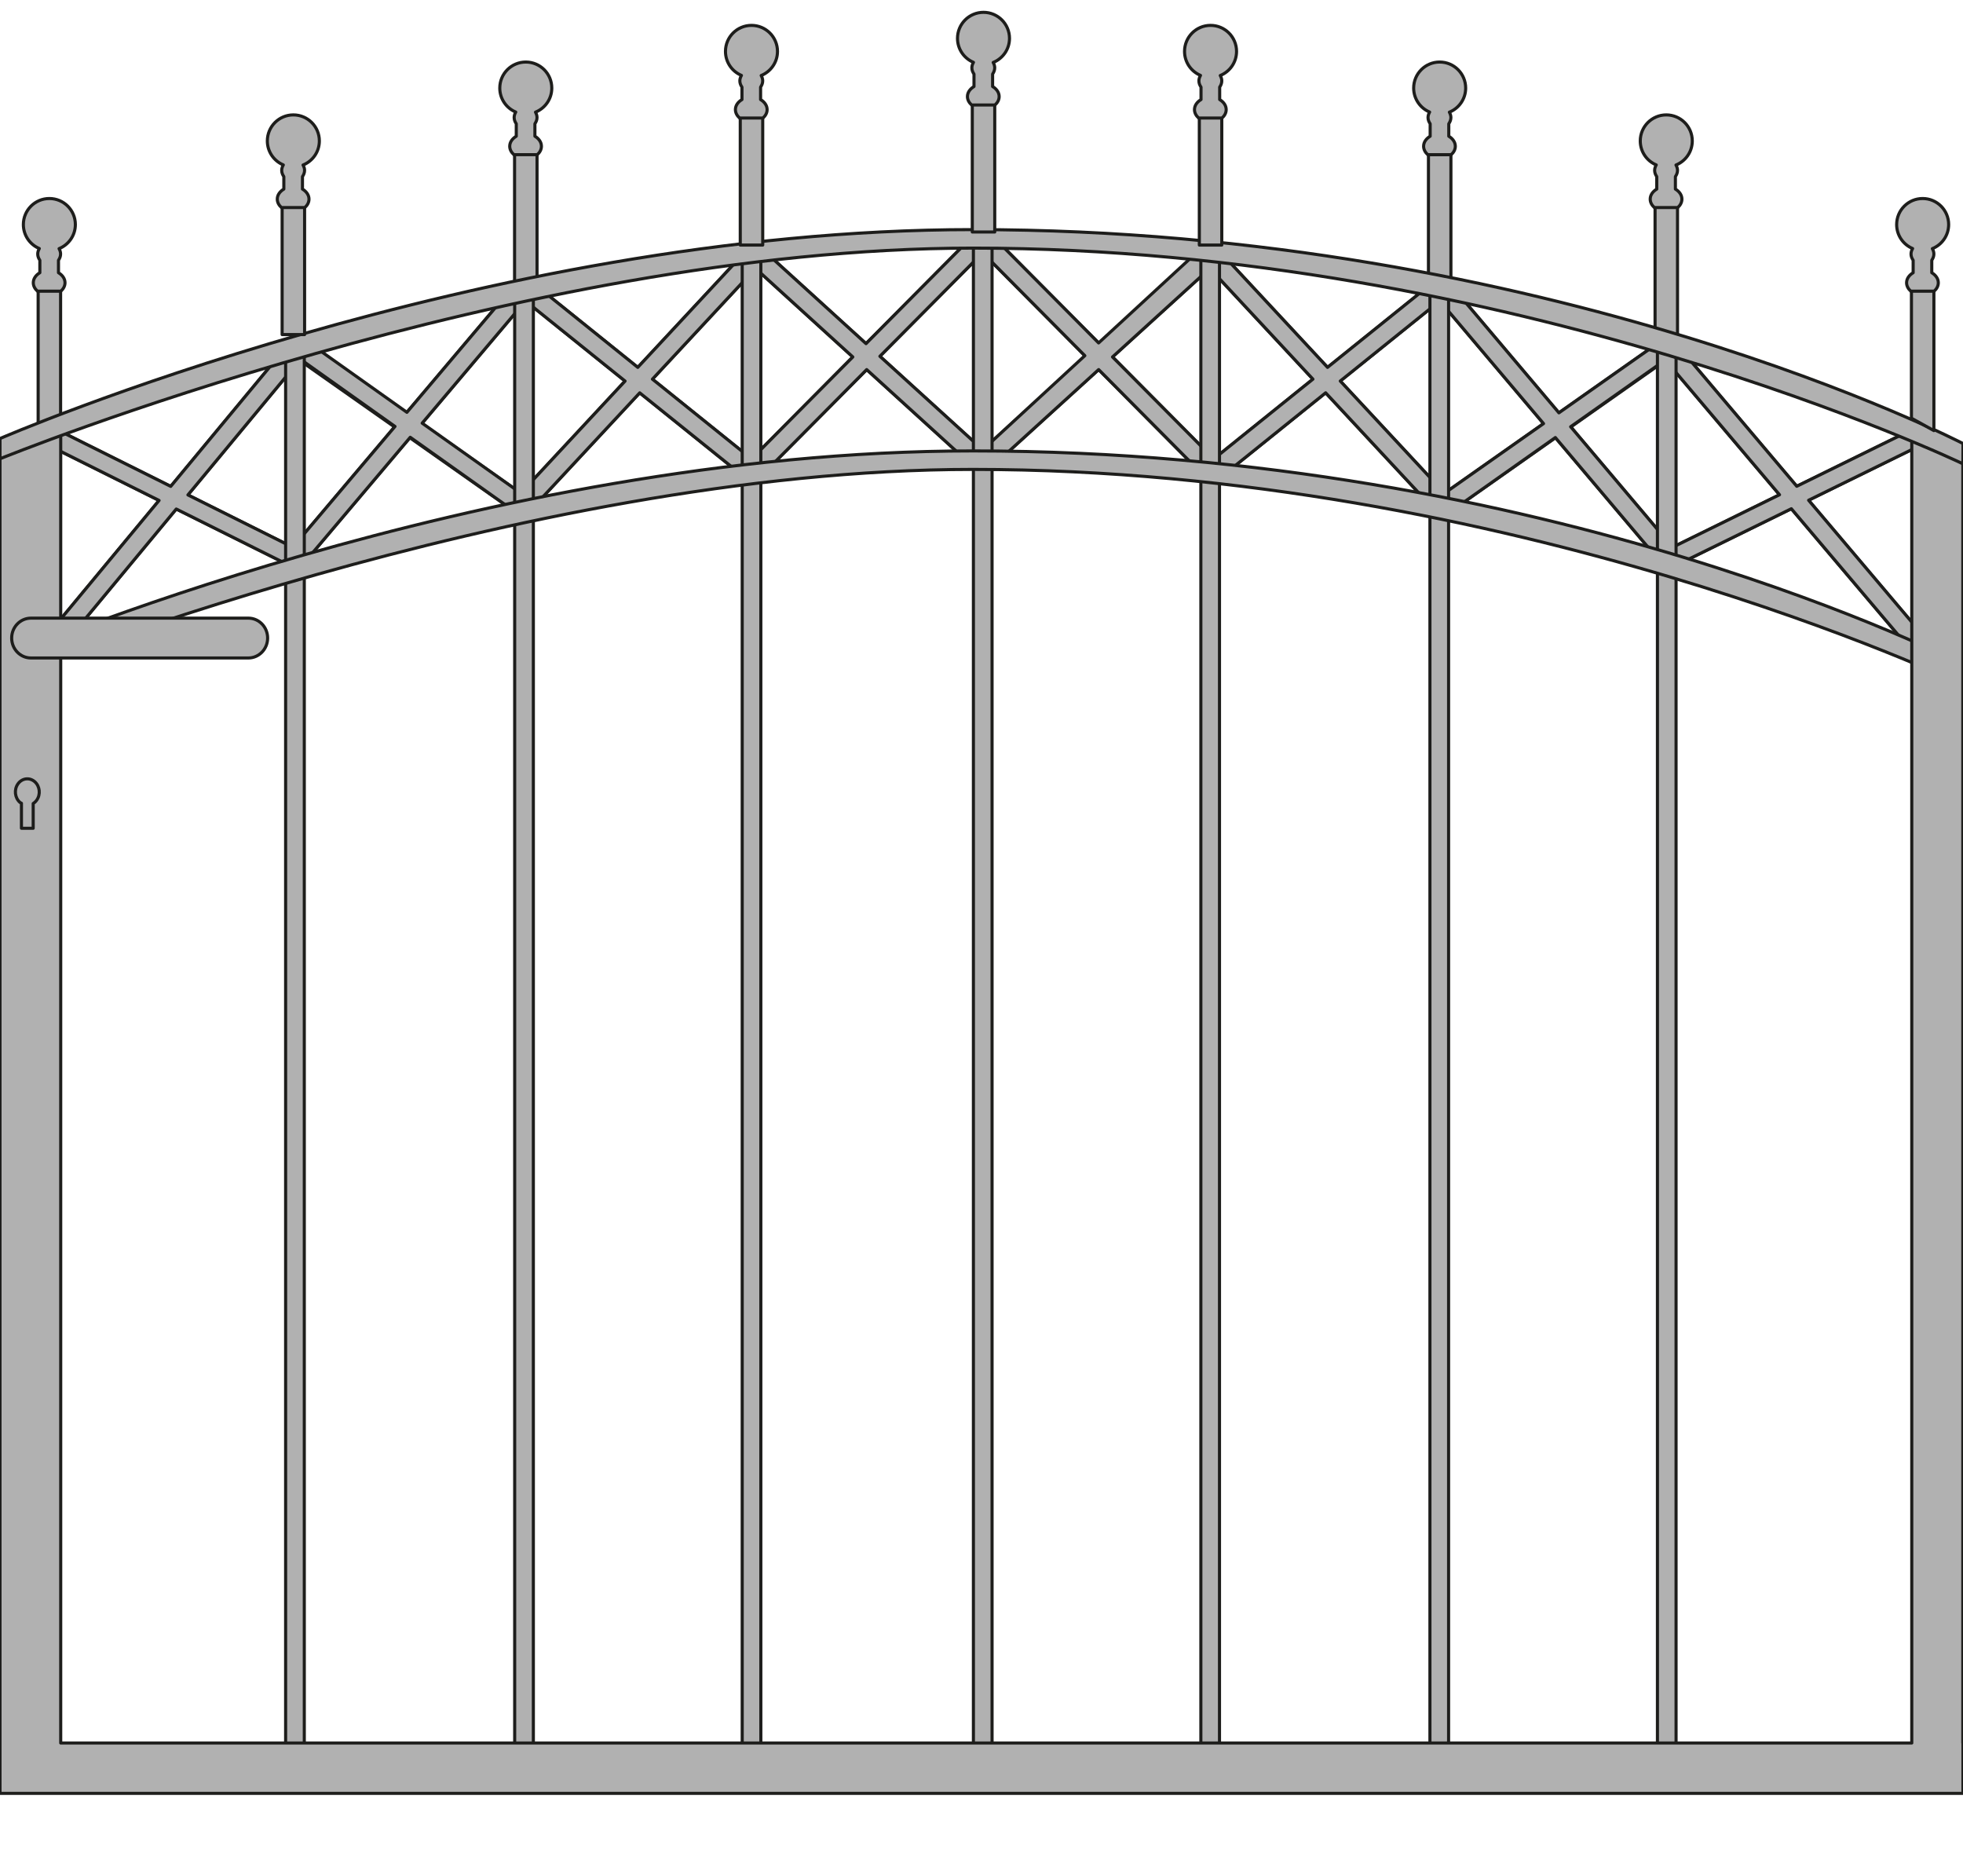 <?xml version="1.0" encoding="iso-8859-1"?>
<!-- Generator: Adobe Illustrator 20.1.0, SVG Export Plug-In . SVG Version: 6.00 Build 0)  -->
<svg version="1.1" preserveAspectRatio="none" id="Ebene_1" xmlns="http://www.w3.org/2000/svg"
	xmlns:xlink="http://www.w3.org/1999/xlink" x="0px" y="0px" viewBox="-41.539 -17.42 158.231 151.233" width="158.231"
	height="151.233" style="enable-background:new -41.539 -17.42 158.231 151.233;" xml:space="preserve">
	<g>

		<polygon
			style="fill:#B1B1B1;stroke:#1D1D1B;stroke-width:0.25;stroke-linecap:round;stroke-linejoin:round;stroke-miterlimit:10;"
			points="
		-36.654,5.366 -38.464,5.366 -38.464,17.287 -36.654,16.287 	" />

		<path
			style="fill:#B1B1B1;stroke:#1D1D1B;stroke-width:0.25;stroke-linecap:round;stroke-linejoin:round;stroke-miterlimit:10;"
			d="
		M-35.464,0.678c0-1.158-0.938-2.097-2.096-2.097c-1.157,0-2.096,0.939-2.096,2.097c0,0.871,0.53,1.617,1.287,1.934
		c-0.074,0.133-0.129,0.279-0.129,0.441c0,0.19,0.072,0.357,0.171,0.503v1.005c-0.312,0.188-0.528,0.471-0.528,0.809
		c0,0.263,0.134,0.497,0.336,0.679h1.885c0.204-0.182,0.335-0.416,0.335-0.679c0-0.337-0.216-0.622-0.526-0.809V3.555
		c0.098-0.147,0.17-0.312,0.17-0.503c0-0.159-0.053-0.301-0.123-0.432C-36.009,2.31-35.464,1.559-35.464,0.678z" />
	</g>
	<g>

		<rect x="73.604" y="-5.634"
			style="fill:#B1B1B1;stroke:#1D1D1B;stroke-width:0.25;stroke-linecap:round;stroke-linejoin:round;stroke-miterlimit:10;"
			width="1.811" height="10.921" />

		<path
			style="fill:#B1B1B1;stroke:#1D1D1B;stroke-width:0.25;stroke-linecap:round;stroke-linejoin:round;stroke-miterlimit:10;"
			d="
		M76.604-10.322c0-1.158-0.938-2.097-2.096-2.097c-1.156,0-2.096,0.939-2.096,2.097c0,0.871,0.531,1.617,1.287,1.934
		c-0.074,0.133-0.129,0.279-0.129,0.441c0,0.19,0.072,0.357,0.172,0.503v1.005c-0.313,0.188-0.529,0.471-0.529,0.809
		c0,0.263,0.135,0.497,0.336,0.679h1.885c0.205-0.182,0.336-0.416,0.336-0.679c0-0.337-0.217-0.622-0.527-0.809v-1.006
		c0.098-0.146,0.17-0.312,0.17-0.502c0-0.159-0.053-0.301-0.123-0.432C76.059-8.69,76.604-9.441,76.604-10.322z" />
	</g>
	<g>

		<rect x="-0.061" y="-5.634"
			style="fill:#B1B1B1;stroke:#1D1D1B;stroke-width:0.25;stroke-linecap:round;stroke-linejoin:round;stroke-miterlimit:10;"
			width="1.811" height="10.921" />

		<path
			style="fill:#B1B1B1;stroke:#1D1D1B;stroke-width:0.25;stroke-linecap:round;stroke-linejoin:round;stroke-miterlimit:10;"
			d="
		M2.939-10.322c0-1.158-0.937-2.097-2.096-2.097c-1.157,0-2.096,0.939-2.096,2.097c0,0.871,0.53,1.617,1.287,1.934
		C-0.04-8.256-0.095-8.11-0.095-7.948c0,0.19,0.072,0.357,0.171,0.503v1.005c-0.312,0.188-0.528,0.471-0.528,0.809
		c0,0.263,0.134,0.497,0.336,0.679h1.885c0.204-0.182,0.335-0.416,0.335-0.679c0-0.337-0.216-0.622-0.526-0.809v-1.006
		c0.098-0.146,0.17-0.312,0.17-0.502c0-0.159-0.053-0.301-0.123-0.432C2.394-8.69,2.939-9.441,2.939-10.322z" />
	</g>
	<g>

		<rect x="91.87" y="-1.374"
			style="fill:#B1B1B1;stroke:#1D1D1B;stroke-width:0.25;stroke-linecap:round;stroke-linejoin:round;stroke-miterlimit:10;"
			width="1.81" height="10.921" />

		<path
			style="fill:#B1B1B1;stroke:#1D1D1B;stroke-width:0.25;stroke-linecap:round;stroke-linejoin:round;stroke-miterlimit:10;"
			d="
		M94.87-6.062c0-1.158-0.938-2.097-2.096-2.097c-1.158,0-2.096,0.939-2.096,2.097c0,0.871,0.529,1.617,1.287,1.934
		c-0.074,0.133-0.129,0.279-0.129,0.441c0,0.19,0.072,0.357,0.17,0.503v1.005c-0.312,0.188-0.527,0.471-0.527,0.809
		c0,0.263,0.133,0.497,0.336,0.679H93.7c0.203-0.182,0.334-0.416,0.334-0.679c0-0.337-0.215-0.622-0.525-0.809v-1.006
		c0.098-0.147,0.17-0.313,0.17-0.503c0-0.159-0.053-0.301-0.123-0.432C94.325-4.43,94.87-5.181,94.87-6.062z" />
	</g>
	<g>
		<g>

			<polyline
				style="fill:#B1B1B1;stroke:#1D1D1B;stroke-width:0.25;stroke-linecap:round;stroke-linejoin:round;stroke-miterlimit:10;"
				points="
			56.135,4.374 73.419,22.945 74.481,21.877 57.198,3.301 		" />

			<polyline
				style="fill:#B1B1B1;stroke:#1D1D1B;stroke-width:0.25;stroke-linecap:round;stroke-linejoin:round;stroke-miterlimit:10;"
				points="
			73.409,5.801 56.135,19.706 57.198,20.775 74.471,6.872 		" />

			<polyline
				style="fill:#B1B1B1;stroke:#1D1D1B;stroke-width:0.25;stroke-linecap:round;stroke-linejoin:round;stroke-miterlimit:10;"
				points="
			93.198,12.177 112.262,34.694 113.321,33.625 94.26,11.104 		" />

			<polyline
				style="fill:#B1B1B1;stroke:#1D1D1B;stroke-width:0.25;stroke-linecap:round;stroke-linejoin:round;stroke-miterlimit:10;"
				points="
			112.292,17.354 92.776,26.94 93.841,28.008 113.356,18.423 		" />

			<polyline
				style="fill:#B1B1B1;stroke:#1D1D1B;stroke-width:0.25;stroke-linecap:round;stroke-linejoin:round;stroke-miterlimit:10;"
				points="
			74.604,6.928 91.973,27.476 93.038,26.405 75.665,5.857 		" />

			<polyline
				style="fill:#B1B1B1;stroke:#1D1D1B;stroke-width:0.25;stroke-linecap:round;stroke-linejoin:round;stroke-miterlimit:10;"
				points="
			91.973,10.329 74.604,22.542 75.665,23.613 93.038,11.401 		" />

			<polyline
				style="fill:#B1B1B1;stroke:#1D1D1B;stroke-width:0.25;stroke-linecap:round;stroke-linejoin:round;stroke-miterlimit:10;"
				points="
			37.173,2.451 54.829,20.233 55.893,19.163 38.233,1.378 		" />

			<polyline
				style="fill:#B1B1B1;stroke:#1D1D1B;stroke-width:0.25;stroke-linecap:round;stroke-linejoin:round;stroke-miterlimit:10;"
				points="
			54.821,3.229 37.813,18.71 38.874,19.78 55.885,4.299 		" />

			<polyline
				style="fill:#B1B1B1;stroke:#1D1D1B;stroke-width:0.25;stroke-linecap:round;stroke-linejoin:round;stroke-miterlimit:10;"
				points="
			19.207,4.374 1.925,22.945 0.861,21.877 18.144,3.301 		" />

			<polyline
				style="fill:#B1B1B1;stroke:#1D1D1B;stroke-width:0.25;stroke-linecap:round;stroke-linejoin:round;stroke-miterlimit:10;"
				points="
			1.93,5.801 19.207,19.706 18.144,20.775 0.866,6.872 		" />

			<polyline
				style="fill:#B1B1B1;stroke:#1D1D1B;stroke-width:0.25;stroke-linecap:round;stroke-linejoin:round;stroke-miterlimit:10;"
				points="
			-17.857,12.177 -36.454,34.607 -37.52,33.535 -18.923,11.104 		" />

			<polyline
				style="fill:#B1B1B1;stroke:#1D1D1B;stroke-width:0.25;stroke-linecap:round;stroke-linejoin:round;stroke-miterlimit:10;"
				points="
			-36.944,17.211 -17.436,26.94 -18.498,28.008 -38.007,18.284 		" />

			<polyline
				style="fill:#B1B1B1;stroke:#1D1D1B;stroke-width:0.25;stroke-linecap:round;stroke-linejoin:round;stroke-miterlimit:10;"
				points="
			0.742,6.928 -16.631,27.476 -17.697,26.405 -0.32,5.857 		" />

			<polyline
				style="fill:#B1B1B1;stroke:#1D1D1B;stroke-width:0.25;stroke-linecap:round;stroke-linejoin:round;stroke-miterlimit:10;"
				points="
			-16.633,10.329 0.74,22.542 -0.32,23.613 -17.696,11.401 		" />

			<polyline
				style="fill:#B1B1B1;stroke:#1D1D1B;stroke-width:0.25;stroke-linecap:round;stroke-linejoin:round;stroke-miterlimit:10;"
				points="
			38.169,2.451 20.513,20.233 19.447,19.163 37.105,1.378 		" />

			<polyline
				style="fill:#B1B1B1;stroke:#1D1D1B;stroke-width:0.25;stroke-linecap:round;stroke-linejoin:round;stroke-miterlimit:10;"
				points="
			20.52,3.229 37.533,18.71 36.468,19.78 19.457,4.299 		" />
		</g>
		<g>

			<polygon
				style="fill:#B1B1B1;stroke:#1D1D1B;stroke-width:0.25;stroke-linecap:round;stroke-linejoin:round;stroke-miterlimit:10;"
				points="
			-17.696,28.337 -17.857,26.731 -26.391,22.471 -17.857,12.177 -18.102,11.104 -18.923,11.104 -27.776,21.783 -36.944,17.211 
			-37.842,18.364 -28.716,22.916 -37.52,33.535 -36.454,34.607 -27.331,23.607 -18.498,28.008 		" />

			<polygon
				style="fill:#B1B1B1;stroke:#1D1D1B;stroke-width:0.25;stroke-linecap:round;stroke-linejoin:round;stroke-miterlimit:10;"
				points="
			-7.51,16.686 0.508,7.205 0.508,6.081 -0.32,5.857 -8.739,15.813 -16.463,10.329 -17.696,10.525 -17.436,11.455 -9.699,16.951 
			-17.436,26.099 -17.436,26.94 -16.631,27.476 -8.47,17.825 -0.32,23.613 0.453,23.324 0.74,22.542 		" />

			<polygon
				style="fill:#B1B1B1;stroke:#1D1D1B;stroke-width:0.25;stroke-linecap:round;stroke-linejoin:round;stroke-miterlimit:10;"
				points="
			19.207,3.08 18.144,3.301 9.871,12.191 1.93,5.801 1.274,5.857 0.866,6.872 8.847,13.294 0.861,21.877 1.453,23.198 1.925,22.945 
			10.027,14.242 17.96,20.623 19.038,20.623 18.8,19.377 11.05,13.14 19.207,4.374 		" />

			<polygon
				style="fill:#B1B1B1;stroke:#1D1D1B;stroke-width:0.25;stroke-linecap:round;stroke-linejoin:round;stroke-miterlimit:10;"
				points="
			37.573,1.912 36.575,1.912 28.268,10.278 20.52,3.229 19.457,3.229 19.457,4.299 27.204,11.351 19.447,19.163 19.457,20.233 
			20.513,20.233 28.322,12.368 36.331,19.657 37.308,19.28 37.308,18.504 29.385,11.297 37.394,3.229 		" />

			<polygon
				style="fill:#B1B1B1;stroke:#1D1D1B;stroke-width:0.25;stroke-linecap:round;stroke-linejoin:round;stroke-miterlimit:10;"
				points="
			55.675,2.955 54.897,2.955 47.016,10.221 38.966,2.117 38.169,2.117 38.018,3.301 45.907,11.247 38.018,18.522 38.018,19.401 
			39.01,19.657 47.02,12.368 54.829,20.233 55.675,20.475 55.675,18.943 48.137,11.351 55.675,4.49 		" />

			<polygon
				style="fill:#B1B1B1;stroke:#1D1D1B;stroke-width:0.25;stroke-linecap:round;stroke-linejoin:round;stroke-miterlimit:10;"
				points="
			74.28,5.801 73.409,5.801 65.469,12.191 57.313,3.425 57.313,2.955 56.255,2.955 56.255,4.502 64.292,13.14 56.135,19.706 
			56.255,20.475 57.198,20.775 65.317,14.239 73.374,22.898 74.28,22.898 74.28,21.661 66.495,13.292 74.28,7.026 		" />

			<polygon
				style="fill:#B1B1B1;stroke:#1D1D1B;stroke-width:0.25;stroke-linecap:round;stroke-linejoin:round;stroke-miterlimit:10;"
				points="
			92.811,10.525 91.973,10.329 84.12,15.855 75.784,5.998 74.928,5.857 74.723,7.074 82.882,16.722 74.854,22.368 74.723,23.404 
			75.665,23.613 83.833,17.845 91.973,27.476 92.776,27.654 92.811,26.137 85.065,16.975 92.811,11.507 		" />

			<polygon
				style="fill:#B1B1B1;stroke:#1D1D1B;stroke-width:0.25;stroke-linecap:round;stroke-linejoin:round;stroke-miterlimit:10;"
				points="
			113.046,17.458 112.079,17.458 103.292,21.774 94.26,11.104 93.198,10.656 93.198,12.177 101.903,22.457 93.198,26.731 
			93.198,28.008 93.841,28.008 102.856,23.583 112.262,34.694 112.962,34.694 112.962,33.195 104.247,22.9 112.962,18.62 		" />
		</g>

		<polyline
			style="fill:#B1B1B1;stroke:#1D1D1B;stroke-width:0.25;stroke-linecap:round;stroke-linejoin:round;stroke-miterlimit:10;"
			points="
		73.723,5.845 73.723,124.814 75.227,124.814 75.227,5.845 	" />

		<polyline
			style="fill:#B1B1B1;stroke:#1D1D1B;stroke-width:0.25;stroke-linecap:round;stroke-linejoin:round;stroke-miterlimit:10;"
			points="
		92.061,10.114 92.061,124.814 93.563,124.814 93.563,10.621 	" />

		<rect x="36.924" y="2.117"
			style="fill:#B1B1B1;stroke:#1D1D1B;stroke-width:0.25;stroke-linecap:round;stroke-linejoin:round;stroke-miterlimit:10;"
			width="1.504" height="122.696" />

		<polyline
			style="fill:#B1B1B1;stroke:#1D1D1B;stroke-width:0.25;stroke-linecap:round;stroke-linejoin:round;stroke-miterlimit:10;"
			points="
		55.258,2.955 55.258,124.814 56.76,124.814 56.76,3.08 	" />

		<polyline
			style="fill:#B1B1B1;stroke:#1D1D1B;stroke-width:0.25;stroke-linecap:round;stroke-linejoin:round;stroke-miterlimit:10;"
			points="
		-0.052,6.347 -0.052,125.441 1.453,125.441 1.453,5.845 	" />

		<polyline
			style="fill:#B1B1B1;stroke:#1D1D1B;stroke-width:0.25;stroke-linecap:round;stroke-linejoin:round;stroke-miterlimit:10;"
			points="
		18.288,3.08 18.288,124.814 19.79,124.814 19.79,3.08 	" />

		<polyline
			style="fill:#B1B1B1;stroke:#1D1D1B;stroke-width:0.25;stroke-linecap:round;stroke-linejoin:round;stroke-miterlimit:10;"
			points="
		-18.516,9.967 -18.516,125.218 -17.011,125.218 -17.011,9.967 	" />

		<path
			style="fill:#B1B1B1;stroke:#1D1D1B;stroke-width:0.25;stroke-linecap:round;stroke-linejoin:round;stroke-miterlimit:10;"
			d="
		M116.604,37.749l0.008-1.63c0,0-33.098-17.195-79.721-17.195c-39.61,0-78.328,16.814-78.328,16.814v1.629
		c0,0,41.656-16.953,78.328-16.953C80.419,20.415,116.604,37.749,116.604,37.749z" />

		<polygon
			style="fill:#B1B1B1;stroke:#1D1D1B;stroke-width:0.25;stroke-linecap:round;stroke-linejoin:round;stroke-miterlimit:10;"
			points="
		116.678,123.067 116.678,19.172 112.563,17.231 112.563,123.067 -36.645,123.067 -36.645,16.832 -41.539,18.623 -41.539,123.067 
		-41.539,127.105 -41.539,127.125 116.688,127.125 116.688,123.067 	" />

		<path
			style="fill:#B1B1B1;stroke:#1D1D1B;stroke-width:0.25;stroke-linecap:round;stroke-linejoin:round;stroke-miterlimit:10;"
			d="
		M116.684,19.962l0.008-1.633c0,0-33.178-17.243-79.801-17.243c-39.61,0-78.43,16.841-78.43,16.841v1.63
		c0,0,41.76-16.98,78.43-16.98C80.419,2.576,116.684,19.962,116.684,19.962z" />
	</g>
	<path
		style="fill:#B1B1B1;stroke:#1D1D1B;stroke-width:0.25;stroke-linecap:round;stroke-linejoin:round;stroke-miterlimit:10;"
		d="
	M-38.742,45.582c-0.419-0.363-1.022-0.284-1.349,0.176c-0.332,0.462-0.254,1.133,0.162,1.496c0.037,0.03,0.081,0.042,0.119,0.067
	v2.017h0.947v-1.996c0.107-0.067,0.202-0.157,0.282-0.27C-38.251,46.614-38.323,45.947-38.742,45.582z" />
	<path
		style="fill:#B1B1B1;stroke:#1D1D1B;stroke-width:0.25;stroke-linecap:round;stroke-linejoin:round;stroke-miterlimit:10;"
		d="
	M-40.598,34.006c0-0.884,0.693-1.604,1.557-1.604h17.519c0.858,0,1.556,0.719,1.556,1.604c0,0.889-0.697,1.607-1.556,1.607h-17.519
	C-39.905,35.613-40.598,34.895-40.598,34.006z" />
	<g>

		<polygon
			style="fill:#B1B1B1;stroke:#1D1D1B;stroke-width:0.25;stroke-linecap:round;stroke-linejoin:round;stroke-miterlimit:10;"
			points="
		114.346,5.366 112.536,5.366 112.536,16.287 114.346,17.287 	" />

		<path
			style="fill:#B1B1B1;stroke:#1D1D1B;stroke-width:0.25;stroke-linecap:round;stroke-linejoin:round;stroke-miterlimit:10;"
			d="
		M115.536,0.678c0-1.158-0.938-2.097-2.096-2.097c-1.156,0-2.096,0.939-2.096,2.097c0,0.871,0.531,1.617,1.287,1.934
		c-0.074,0.133-0.129,0.279-0.129,0.441c0,0.19,0.072,0.357,0.172,0.503v1.005c-0.312,0.188-0.529,0.471-0.529,0.809
		c0,0.263,0.135,0.497,0.336,0.679h1.885c0.205-0.182,0.336-0.416,0.336-0.679c0-0.337-0.217-0.622-0.527-0.809V3.555
		c0.098-0.147,0.17-0.312,0.17-0.503c0-0.159-0.053-0.301-0.123-0.432C114.991,2.31,115.536,1.559,115.536,0.678z" />
	</g>
	<g>

		<rect x="-18.797" y="-1.374"
			style="fill:#B1B1B1;stroke:#1D1D1B;stroke-width:0.25;stroke-linecap:round;stroke-linejoin:round;stroke-miterlimit:10;"
			width="1.81" height="10.921" />

		<path
			style="fill:#B1B1B1;stroke:#1D1D1B;stroke-width:0.25;stroke-linecap:round;stroke-linejoin:round;stroke-miterlimit:10;"
			d="
		M-15.797-6.062c0-1.158-0.938-2.097-2.096-2.097c-1.157,0-2.096,0.939-2.096,2.097c0,0.871,0.53,1.617,1.287,1.934
		c-0.074,0.133-0.129,0.279-0.129,0.441c0,0.19,0.072,0.357,0.171,0.503v1.005c-0.312,0.188-0.528,0.471-0.528,0.809
		c0,0.263,0.134,0.497,0.336,0.679h1.885c0.204-0.182,0.335-0.416,0.335-0.679c0-0.337-0.216-0.622-0.526-0.809v-1.006
		c0.098-0.147,0.17-0.313,0.17-0.503c0-0.159-0.053-0.301-0.123-0.432C-16.342-4.43-15.797-5.181-15.797-6.062z" />
	</g>
	<g>

		<rect x="18.131" y="-8.589"
			style="fill:#B1B1B1;stroke:#1D1D1B;stroke-width:0.25;stroke-linecap:round;stroke-linejoin:round;stroke-miterlimit:10;"
			width="1.811" height="10.921" />

		<path
			style="fill:#B1B1B1;stroke:#1D1D1B;stroke-width:0.25;stroke-linecap:round;stroke-linejoin:round;stroke-miterlimit:10;"
			d="
		M21.131-13.277c0-1.158-0.938-2.097-2.096-2.097c-1.157,0-2.096,0.939-2.096,2.097c0,0.871,0.53,1.617,1.287,1.934
		c-0.074,0.133-0.129,0.279-0.129,0.441c0,0.19,0.072,0.357,0.171,0.503v1.005c-0.312,0.188-0.528,0.471-0.528,0.809
		c0,0.263,0.134,0.497,0.336,0.679h1.885c0.204-0.182,0.335-0.416,0.335-0.679c0-0.338-0.216-0.622-0.526-0.809V-10.4
		c0.098-0.147,0.17-0.312,0.17-0.502c0-0.159-0.053-0.301-0.123-0.432C20.586-11.644,21.131-12.395,21.131-13.277z" />
	</g>
	<g>

		<rect x="55.135" y="-8.589"
			style="fill:#B1B1B1;stroke:#1D1D1B;stroke-width:0.25;stroke-linecap:round;stroke-linejoin:round;stroke-miterlimit:10;"
			width="1.81" height="10.921" />

		<path
			style="fill:#B1B1B1;stroke:#1D1D1B;stroke-width:0.25;stroke-linecap:round;stroke-linejoin:round;stroke-miterlimit:10;"
			d="
		M58.135-13.277c0-1.158-0.938-2.097-2.096-2.097s-2.096,0.939-2.096,2.097c0,0.871,0.529,1.617,1.287,1.934
		c-0.074,0.133-0.129,0.279-0.129,0.441c0,0.19,0.072,0.357,0.17,0.503v1.005c-0.312,0.188-0.527,0.471-0.527,0.809
		c0,0.263,0.133,0.497,0.336,0.679h1.885C57.169-8.089,57.3-8.323,57.3-8.585c0-0.338-0.215-0.622-0.525-0.809V-10.4
		c0.098-0.147,0.17-0.312,0.17-0.502c0-0.159-0.053-0.301-0.123-0.432C57.591-11.644,58.135-12.395,58.135-13.277z" />
	</g>
	<g>

		<rect x="36.834" y="-9.641"
			style="fill:#B1B1B1;stroke:#1D1D1B;stroke-width:0.25;stroke-linecap:round;stroke-linejoin:round;stroke-miterlimit:10;"
			width="1.81" height="10.921" />

		<path
			style="fill:#B1B1B1;stroke:#1D1D1B;stroke-width:0.25;stroke-linecap:round;stroke-linejoin:round;stroke-miterlimit:10;"
			d="
		M39.833-14.329c0-1.158-0.938-2.097-2.095-2.097c-1.157,0-2.096,0.939-2.096,2.097c0,0.871,0.53,1.617,1.287,1.934
		c-0.074,0.133-0.129,0.279-0.129,0.441c0,0.19,0.072,0.357,0.171,0.503v1.005c-0.312,0.188-0.528,0.471-0.528,0.809
		c0,0.263,0.134,0.497,0.336,0.679h1.884c0.205-0.182,0.336-0.416,0.336-0.679c0-0.337-0.217-0.622-0.527-0.809v-1.006
		c0.098-0.146,0.17-0.312,0.17-0.502c0-0.159-0.053-0.301-0.123-0.432C39.288-12.697,39.833-13.448,39.833-14.329z" />
	</g>
</svg>